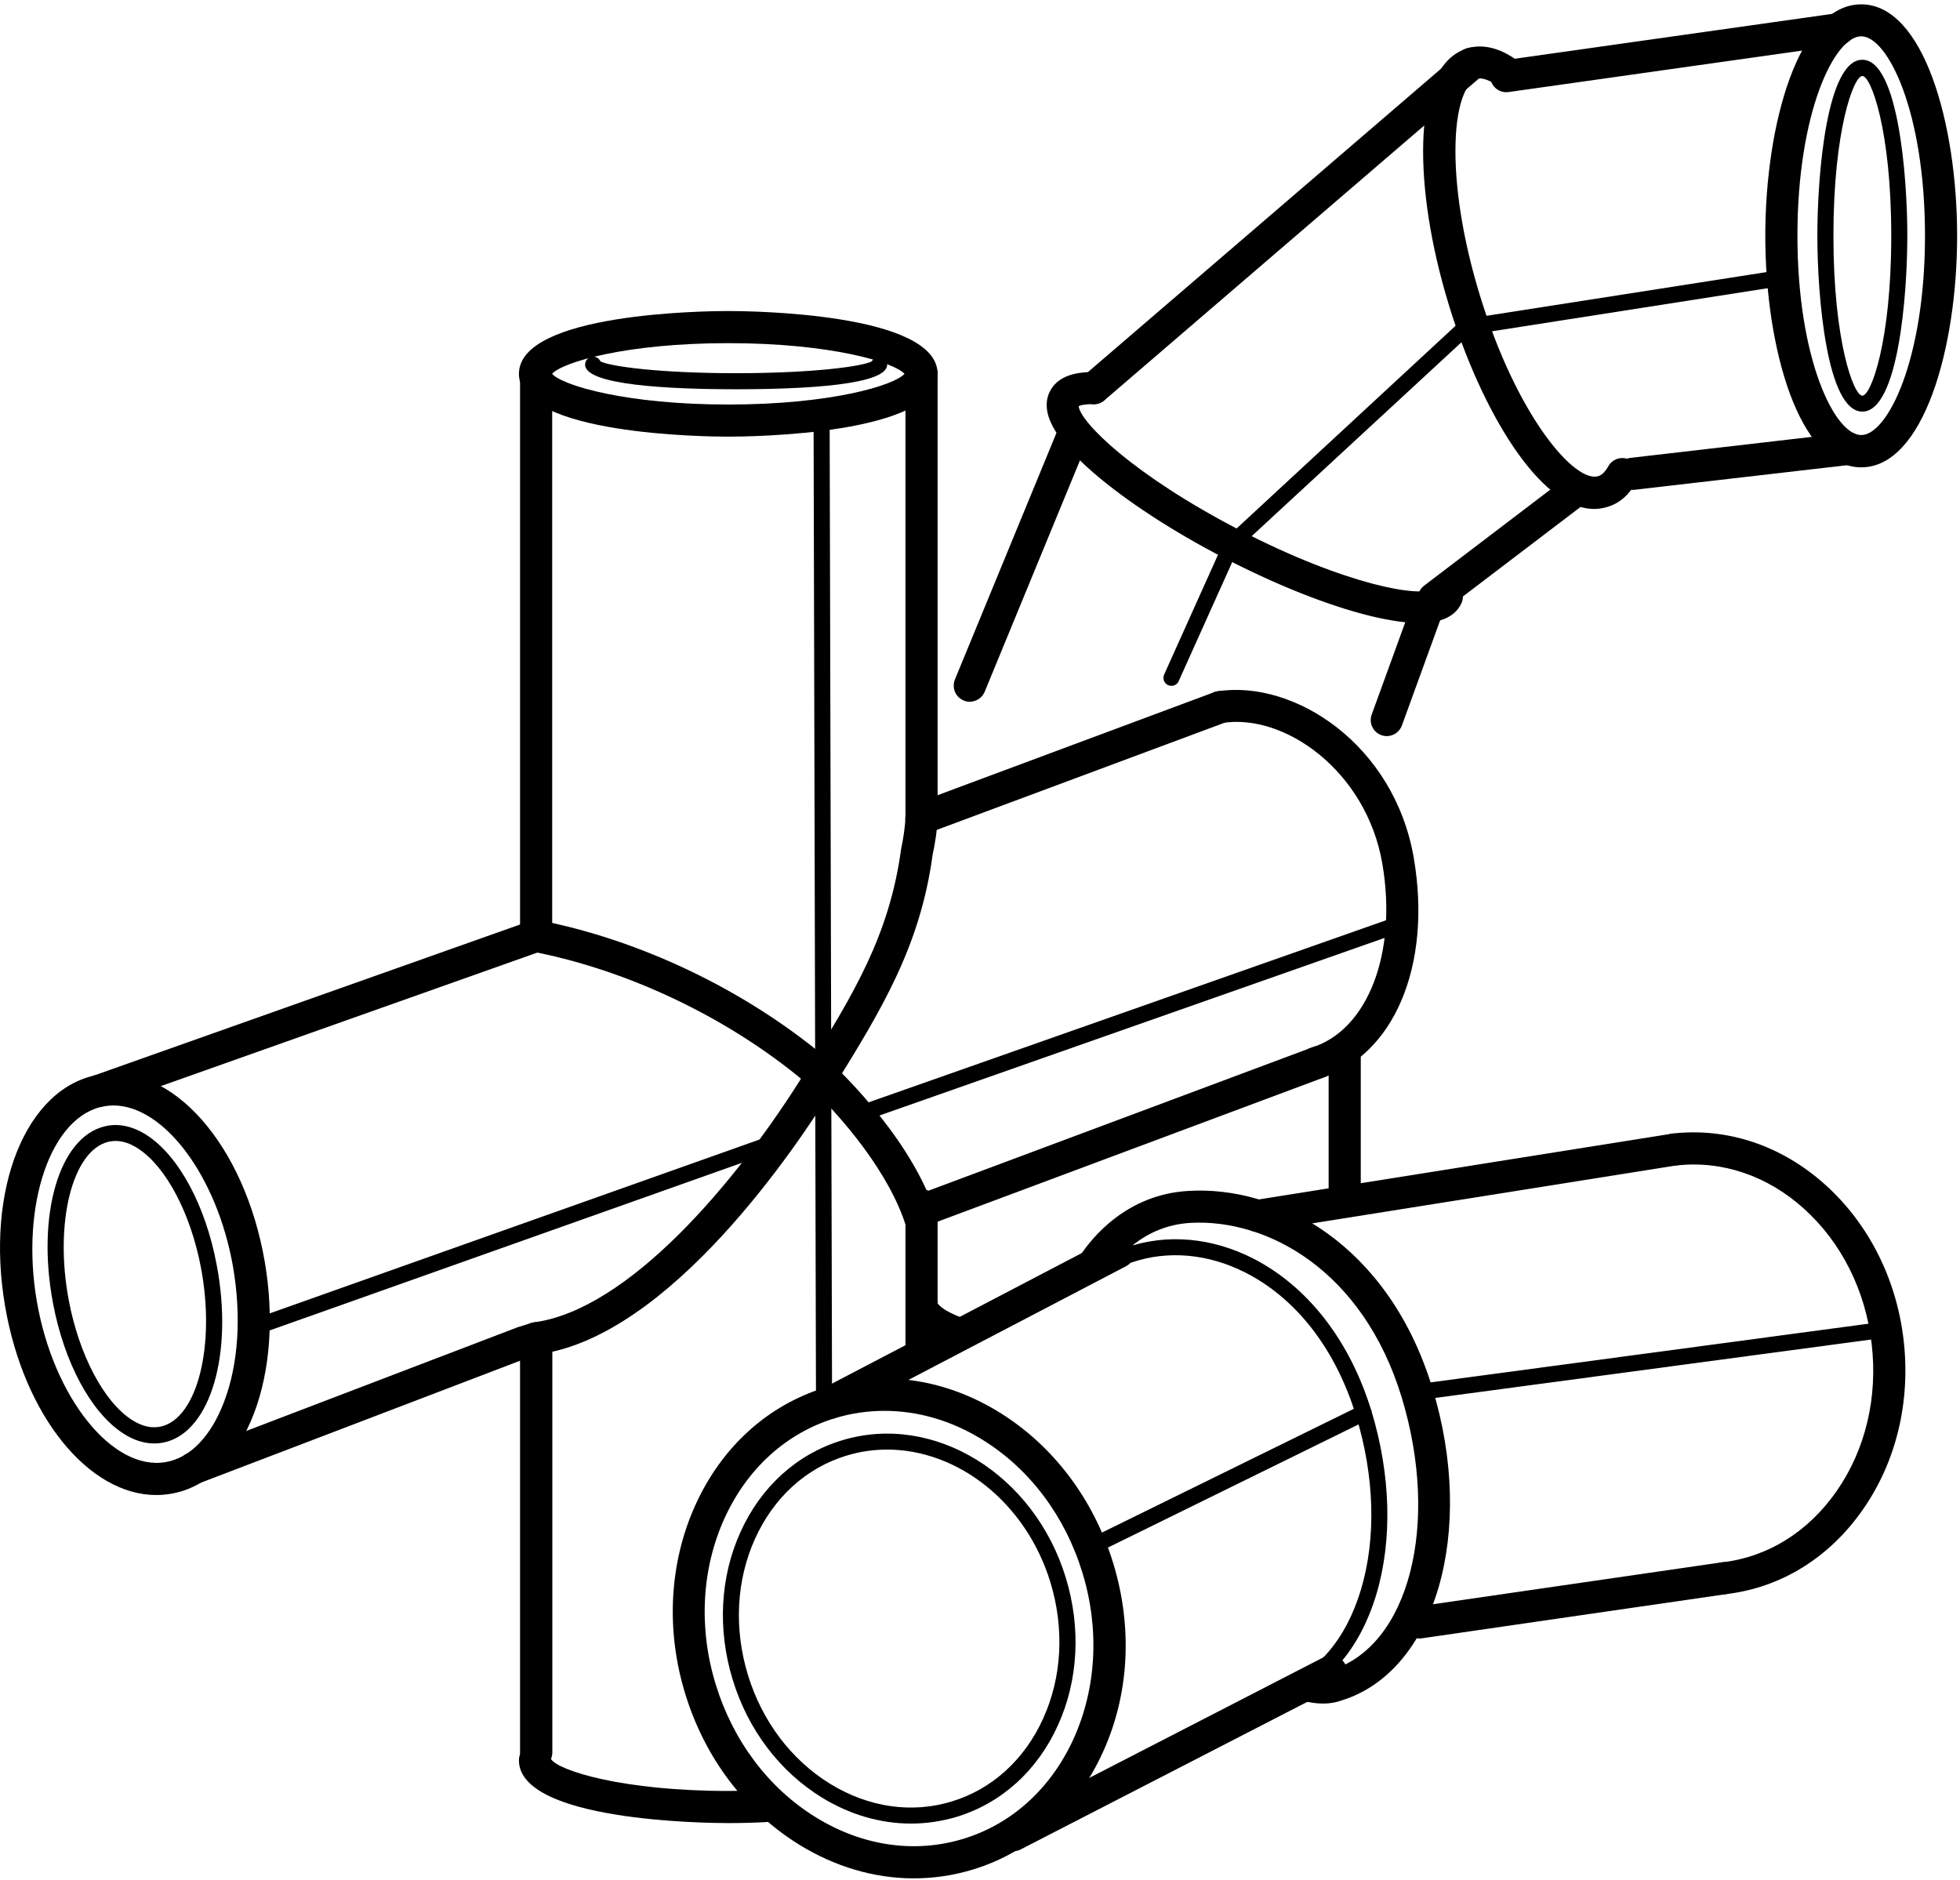 <?xml version="1.0" encoding="UTF-8"?> <svg xmlns="http://www.w3.org/2000/svg" width="122" height="117" viewBox="0 0 122 117" fill="none"><path d="M83.701 75.79C83.151 75.79 82.701 75.34 82.701 74.79V65.81C82.701 65.26 83.151 64.81 83.701 64.81C84.251 64.81 84.701 65.26 84.701 65.81V74.79C84.701 75.34 84.261 75.79 83.701 75.79Z" fill="black"></path><path d="M86.321 45.82C86.211 45.82 86.091 45.8 85.981 45.76C85.461 45.57 85.191 45 85.381 44.48L87.951 37.41C88.141 36.89 88.711 36.62 89.231 36.81C89.751 37 90.021 37.57 89.831 38.09L87.261 45.16C87.111 45.56 86.731 45.82 86.321 45.82Z" fill="black"></path><path d="M60.361 43.68C60.231 43.68 60.101 43.66 59.981 43.6C59.471 43.39 59.231 42.81 59.441 42.29L65.811 26.82C66.021 26.31 66.601 26.07 67.121 26.28C67.631 26.49 67.871 27.07 67.661 27.59L61.291 43.06C61.131 43.45 60.751 43.68 60.361 43.68Z" fill="black"></path><path d="M115.851 29.09C111.971 29.09 109.881 21.66 109.881 14.68C109.881 7.7 111.971 0.27 115.851 0.27C119.731 0.27 121.821 7.7 121.821 14.68C121.821 21.66 119.731 29.09 115.851 29.09ZM115.851 2.26C114.191 2.26 111.881 6.98 111.881 14.67C111.881 22.36 114.201 27.08 115.851 27.08C117.501 27.08 119.821 22.36 119.821 14.67C119.821 6.98 117.511 2.26 115.851 2.26Z" fill="black"></path><path d="M59.501 83.95C59.381 83.95 59.261 83.93 59.151 83.89C57.301 83.19 56.361 82.27 56.361 81.14C56.361 80.59 56.811 80.14 57.361 80.14C57.901 80.14 58.351 80.57 58.361 81.12C58.391 81.18 58.641 81.56 59.861 82.02C60.381 82.22 60.641 82.79 60.441 83.31C60.281 83.7 59.901 83.95 59.501 83.95Z" fill="black"></path><path d="M88.332 38.78C87.502 38.78 86.492 38.63 85.292 38.34C82.682 37.7 79.462 36.42 76.212 34.74C72.962 33.06 70.062 31.16 68.032 29.4C65.582 27.27 64.702 25.61 65.362 24.34C65.782 23.54 66.682 23.14 68.102 23.16C68.652 23.17 69.092 23.62 69.082 24.18C69.072 24.73 68.592 25.18 68.062 25.16C67.542 25.15 67.262 25.22 67.142 25.28C67.232 26.27 70.522 29.55 77.112 32.97C83.872 36.47 88.502 37.21 89.202 36.64C89.452 36.15 90.042 35.98 90.532 36.23C91.022 36.48 91.202 37.11 90.942 37.6C90.552 38.38 89.682 38.78 88.332 38.78Z" fill="black"></path><path d="M99.231 31.68C95.831 31.68 92.181 25.53 90.181 18.97C89.061 15.31 88.501 11.71 88.591 8.82C88.721 4.67 90.151 3.37 91.321 3.01C91.971 2.81 93.021 2.77 94.351 3.7C94.801 4.02 94.911 4.64 94.591 5.09C94.271 5.54 93.651 5.65 93.201 5.33C92.901 5.12 92.331 4.78 91.911 4.91C91.361 5.08 90.681 6.22 90.601 8.87C90.521 11.54 91.051 14.91 92.111 18.37C94.421 25.92 98.021 30.08 99.481 29.64C99.711 29.57 99.921 29.36 100.111 29.02C100.381 28.54 100.991 28.37 101.471 28.64C101.951 28.91 102.121 29.52 101.851 30C101.401 30.81 100.801 31.33 100.061 31.55C99.771 31.64 99.501 31.68 99.231 31.68Z" fill="black"></path><path d="M115.921 25.62C113.711 25.62 113.121 18.46 113.121 14.67C113.121 10.88 113.701 3.72 115.921 3.72C118.131 3.72 118.721 10.88 118.721 14.67C118.721 18.46 118.141 25.62 115.921 25.62ZM115.921 4.73C115.381 4.73 114.121 8.11 114.121 14.68C114.121 21.24 115.381 24.63 115.921 24.63C116.461 24.63 117.721 21.25 117.721 14.68C117.721 8.11 116.461 4.73 115.921 4.73Z" fill="black"></path><path d="M89.26 38.24C88.96 38.24 88.66 38.1 88.46 37.85C88.13 37.41 88.21 36.78 88.65 36.45L97.27 29.89C97.71 29.56 98.34 29.64 98.67 30.08C99 30.52 98.92 31.15 98.48 31.48L89.86 38.04C89.69 38.17 89.48 38.24 89.26 38.24Z" fill="black"></path><path d="M68.09 25.16C67.81 25.16 67.53 25.04 67.33 24.81C66.97 24.39 67.02 23.76 67.44 23.4L90.95 3.2C91.37 2.84 92 2.89 92.36 3.31C92.72 3.73 92.67 4.36 92.25 4.72L68.74 24.92C68.56 25.08 68.32 25.16 68.09 25.16Z" fill="black"></path><path d="M101.602 30.49C101.102 30.49 100.672 30.11 100.612 29.61C100.552 29.06 100.942 28.57 101.492 28.5L114.972 26.94C115.532 26.87 116.012 27.27 116.082 27.82C116.152 28.37 115.752 28.86 115.202 28.93L101.722 30.49C101.672 30.49 101.632 30.49 101.602 30.49Z" fill="black"></path><path d="M93.76 5.74C93.27 5.74 92.84 5.38 92.77 4.88C92.69 4.33 93.07 3.83 93.62 3.75L114.29 0.83C114.84 0.75 115.34 1.13 115.42 1.68C115.5 2.23 115.12 2.73 114.57 2.81L93.9 5.73C93.85 5.73 93.8 5.74 93.76 5.74Z" fill="black"></path><path d="M51.291 87.65C51.011 87.65 50.791 87.43 50.791 87.15L50.641 26.18C50.641 25.9 50.861 25.68 51.141 25.68C51.371 25.67 51.641 25.9 51.641 26.18L51.791 87.15C51.791 87.43 51.561 87.65 51.291 87.65Z" fill="black"></path><path d="M57.361 85.1C56.811 85.1 56.361 84.65 56.361 84.1V75.02C56.361 74.47 56.811 74.02 57.361 74.02C57.911 74.02 58.361 74.47 58.361 75.02V84.1C58.361 84.65 57.911 85.1 57.361 85.1Z" fill="black"></path><path d="M57.361 51.94C56.811 51.94 56.361 51.49 56.361 50.94V23.29C56.361 22.74 56.811 22.29 57.361 22.29C57.911 22.29 58.361 22.74 58.361 23.29V50.94C58.361 51.49 57.911 51.94 57.361 51.94Z" fill="black"></path><path d="M33.371 59.08C32.821 59.08 32.371 58.63 32.371 58.08V23.29C32.371 22.74 32.821 22.29 33.371 22.29C33.921 22.29 34.371 22.74 34.371 23.29V58.08C34.371 58.63 33.921 59.08 33.371 59.08Z" fill="black"></path><path d="M57.361 51.94C56.952 51.94 56.572 51.69 56.422 51.29C56.231 50.77 56.492 50.2 57.011 50L75.591 43.08C76.102 42.89 76.681 43.15 76.882 43.67C77.072 44.19 76.811 44.76 76.291 44.96L57.712 51.88C57.592 51.92 57.471 51.94 57.361 51.94Z" fill="black"></path><path d="M6.171 68.9C5.761 68.9 5.372 68.64 5.231 68.23C5.051 67.71 5.322 67.14 5.841 66.95L33.041 57.31C33.562 57.12 34.132 57.4 34.322 57.92C34.511 58.44 34.231 59.01 33.712 59.2L6.502 68.85C6.391 68.88 6.282 68.9 6.171 68.9Z" fill="black"></path><path d="M57.701 76.22C57.291 76.22 56.911 75.97 56.761 75.57C56.571 75.05 56.831 74.48 57.351 74.28L81.771 65.16C82.291 64.97 82.861 65.23 83.061 65.75C83.261 66.27 82.991 66.84 82.471 67.04L58.051 76.16C57.931 76.2 57.811 76.22 57.701 76.22Z" fill="black"></path><path d="M33.37 110.1C32.82 110.1 32.37 109.65 32.37 109.1V84.7L12.4 92.33C11.88 92.52 11.31 92.27 11.11 91.75C10.91 91.23 11.17 90.66 11.69 90.46L32.21 82.62L33.08 82.35C33.38 82.25 33.71 82.31 33.97 82.5C34.23 82.69 34.38 82.99 34.38 83.31V109.1C34.37 109.65 33.92 110.1 33.37 110.1Z" fill="black"></path><path d="M53.45 69.86C53.24 69.86 53.05 69.73 52.98 69.53C52.89 69.27 53.03 68.98 53.29 68.89L87.05 57.01C87.31 56.92 87.6 57.06 87.69 57.32C87.78 57.58 87.65 57.87 87.38 57.96L53.62 69.83C53.57 69.85 53.51 69.86 53.45 69.86Z" fill="black"></path><path d="M16.401 82.92C16.191 82.92 16.001 82.79 15.931 82.59C15.841 82.33 15.971 82.04 16.231 81.95L48.801 70.39C49.061 70.3 49.351 70.43 49.441 70.69C49.531 70.95 49.401 71.24 49.141 71.33L16.571 82.89C16.511 82.91 16.451 82.92 16.401 82.92Z" fill="black"></path><path d="M45.331 27.18C44.001 27.18 32.301 27.07 32.301 23.27C32.301 19.47 43.991 19.36 45.331 19.36C46.671 19.36 58.361 19.47 58.361 23.27C58.361 27.07 46.661 27.18 45.331 27.18ZM34.361 23.27C35.021 24 38.981 25.18 45.331 25.18C51.691 25.18 55.641 24 56.301 23.27C55.641 22.54 51.681 21.36 45.331 21.36C38.981 21.36 35.021 22.54 34.361 23.27Z" fill="black"></path><path d="M45.83 24.23C41.54 24.23 36.42 23.96 36.42 22.7C36.42 22.42 36.64 22.2 36.92 22.2C37.12 22.2 37.3 22.32 37.37 22.49C37.95 22.81 41.08 23.23 45.82 23.23C50.56 23.23 53.7 22.81 54.27 22.49C54.35 22.32 54.52 22.2 54.72 22.2C55 22.2 55.22 22.42 55.22 22.7C55.24 23.96 50.12 24.23 45.83 24.23Z" fill="black"></path><path d="M45.331 113.48C44.001 113.48 32.301 113.37 32.301 109.57C32.301 109.02 32.751 108.57 33.301 108.57C33.831 108.57 34.261 108.98 34.301 109.5C34.771 110.22 38.771 111.48 45.331 111.48C46.091 111.48 46.831 111.46 47.541 111.43C48.091 111.39 48.561 111.83 48.581 112.38C48.601 112.93 48.181 113.4 47.631 113.42C46.891 113.46 46.121 113.48 45.331 113.48Z" fill="black"></path><path d="M9.731 93.06C5.521 93.06 1.501 88.15 0.321 81.33C-0.939 74.02 1.621 67.67 6.151 66.89C10.681 66.1 15.22 71.23 16.48 78.54C17.061 81.93 16.831 85.28 15.82 87.95C14.741 90.8 12.9 92.59 10.65 92.98C10.341 93.03 10.03 93.06 9.731 93.06ZM7.051 68.81C6.861 68.81 6.671 68.83 6.491 68.86C3.181 69.43 1.261 74.98 2.291 80.99C3.321 86.99 7.001 91.58 10.31 91.01C11.841 90.75 13.13 89.41 13.95 87.25C14.841 84.91 15.03 81.94 14.511 78.89C13.53 73.22 10.21 68.81 7.051 68.81Z" fill="black"></path><path d="M9.611 89.85C8.961 89.85 8.301 89.64 7.661 89.22C5.671 87.93 4.001 84.83 3.301 81.13C2.261 75.63 3.681 70.78 6.521 70.11C7.371 69.9 8.271 70.1 9.141 70.66C11.131 71.95 12.801 75.05 13.491 78.75C14.531 84.25 13.111 89.1 10.271 89.77C10.061 89.82 9.831 89.85 9.611 89.85ZM7.191 71.02C7.041 71.02 6.891 71.04 6.751 71.07C4.501 71.61 3.371 76.12 4.281 80.94C4.921 84.33 6.461 87.25 8.191 88.37C8.831 88.79 9.451 88.93 10.041 88.79C12.291 88.25 13.421 83.74 12.511 78.92C11.871 75.53 10.331 72.61 8.591 71.49C8.121 71.18 7.651 71.02 7.191 71.02Z" fill="black"></path><path d="M81.89 67.18C81.46 67.18 81.06 66.9 80.93 66.47C80.77 65.94 81.07 65.38 81.6 65.22C85.13 64.16 87 59.33 86.04 53.74C85.05 48.01 79.98 44.39 76.09 45C75.54 45.08 75.03 44.71 74.95 44.17C74.87 43.62 75.24 43.11 75.78 43.03C80.58 42.29 86.79 46.36 88 53.4C89.15 60.1 86.76 65.75 82.17 67.13C82.08 67.16 81.98 67.18 81.89 67.18Z" fill="black"></path><path d="M57.361 77.06C56.931 77.06 56.541 76.78 56.401 76.35C55.401 73.09 52.481 69.55 50.071 67.32C45.341 63.37 39.171 60.41 33.171 59.24C32.631 59.13 32.271 58.61 32.381 58.07C32.481 57.53 33.011 57.17 33.551 57.28C39.871 58.51 46.371 61.62 51.391 65.82C52.691 67.02 56.911 71.18 58.311 75.76C58.471 76.29 58.171 76.85 57.651 77.01C57.551 77.04 57.451 77.06 57.361 77.06Z" fill="black"></path><path d="M33.371 84.3C32.881 84.3 32.451 83.93 32.381 83.43C32.311 82.88 32.691 82.38 33.241 82.31C39.071 81.53 45.811 73.7 50.181 66.63L50.251 66.51C53.111 61.89 55.361 58.24 56.091 52.84C56.211 52.31 56.351 51.38 56.351 50.94C56.351 50.39 56.801 49.94 57.351 49.94C57.901 49.94 58.351 50.39 58.351 50.94C58.351 51.65 58.151 52.79 58.051 53.2C57.281 58.93 54.811 62.93 51.951 67.56L51.881 67.68C49.641 71.31 41.711 83.2 33.501 84.3C33.461 84.3 33.411 84.3 33.371 84.3Z" fill="black"></path><path d="M107.301 99.24C106.801 99.24 106.371 98.86 106.311 98.36C106.251 97.81 106.641 97.32 107.191 97.25C110.041 96.92 112.571 95.34 114.331 92.8C116.121 90.22 116.891 86.97 116.501 83.65C116.121 80.33 114.621 77.34 112.291 75.24C110.001 73.17 107.161 72.22 104.321 72.55C103.771 72.62 103.281 72.22 103.211 71.67C103.141 71.12 103.541 70.63 104.091 70.56C107.521 70.17 110.901 71.3 113.631 73.76C116.321 76.19 118.051 79.62 118.491 83.42C118.931 87.23 118.041 90.96 115.971 93.94C113.881 96.96 110.841 98.84 107.411 99.23C107.381 99.24 107.341 99.24 107.301 99.24Z" fill="black"></path><path d="M78.261 76.68C77.781 76.68 77.351 76.33 77.271 75.84C77.181 75.29 77.561 74.78 78.101 74.7L104.051 70.57C104.611 70.48 105.111 70.86 105.191 71.4C105.281 71.95 104.901 72.46 104.361 72.54L78.411 76.67C78.361 76.68 78.311 76.68 78.261 76.68Z" fill="black"></path><path d="M56.881 116.92C54.441 116.92 51.991 116.21 49.741 114.82C46.391 112.75 43.871 109.42 42.651 105.43C41.431 101.45 41.661 97.27 43.281 93.69C44.921 90.06 47.801 87.45 51.381 86.36C54.961 85.26 58.801 85.81 62.201 87.91C65.551 89.98 68.071 93.31 69.291 97.3C70.511 101.28 70.291 105.46 68.661 109.04C67.021 112.67 64.141 115.28 60.561 116.37C59.351 116.74 58.111 116.92 56.881 116.92ZM55.051 87.82C54.011 87.82 52.971 87.97 51.961 88.28C48.941 89.2 46.501 91.42 45.091 94.52C43.671 97.66 43.471 101.34 44.551 104.85C45.631 108.37 47.841 111.31 50.781 113.12C53.681 114.91 56.941 115.38 59.961 114.46C62.981 113.54 65.421 111.32 66.831 108.22C68.251 105.07 68.451 101.4 67.371 97.88C66.291 94.36 64.081 91.42 61.141 89.61C59.221 88.42 57.131 87.82 55.051 87.82Z" fill="black"></path><path d="M56.702 113.51C54.802 113.51 52.902 112.96 51.142 111.88C48.522 110.26 46.552 107.66 45.602 104.54C44.652 101.42 44.822 98.16 46.092 95.36C47.372 92.53 49.612 90.51 52.392 89.66C58.112 87.91 64.372 91.75 66.342 98.21C67.292 101.33 67.122 104.59 65.852 107.39C64.572 110.22 62.332 112.24 59.552 113.09C58.612 113.37 57.662 113.51 56.702 113.51ZM55.222 90.23C54.372 90.23 53.522 90.35 52.682 90.61C50.182 91.37 48.162 93.21 47.002 95.77C45.832 98.35 45.672 101.36 46.552 104.25C47.432 107.14 49.252 109.54 51.662 111.03C54.052 112.5 56.752 112.9 59.252 112.13C61.752 111.37 63.772 109.53 64.932 106.97C66.102 104.39 66.262 101.38 65.382 98.49C63.862 93.52 59.612 90.23 55.222 90.23Z" fill="black"></path><path d="M51.671 88.32C51.311 88.32 50.961 88.12 50.781 87.78C50.521 87.29 50.711 86.69 51.201 86.43L69.171 77.04C69.661 76.78 70.261 76.97 70.521 77.46C70.771 77.95 70.591 78.55 70.101 78.81L52.131 88.2C51.991 88.29 51.831 88.32 51.671 88.32Z" fill="black"></path><path d="M63.072 115.23C62.712 115.23 62.362 115.03 62.182 114.69C61.932 114.2 62.122 113.6 62.612 113.34L82.382 103.16C82.872 102.9 83.472 103.1 83.732 103.59C83.992 104.08 83.792 104.68 83.302 104.94L63.532 115.12C63.382 115.2 63.232 115.23 63.072 115.23Z" fill="black"></path><path d="M88.352 101.99C87.862 101.99 87.432 101.63 87.362 101.13C87.282 100.58 87.662 100.08 88.212 100L107.162 97.25C107.712 97.16 108.212 97.55 108.292 98.1C108.372 98.65 107.992 99.15 107.442 99.23L88.492 101.98C88.452 101.99 88.402 101.99 88.352 101.99Z" fill="black"></path><path d="M79.662 105.92C79.452 105.92 79.252 105.78 79.182 105.57C79.102 105.31 79.252 105.03 79.512 104.95C81.932 104.21 83.772 102.08 84.712 98.95C85.672 95.74 85.562 91.89 84.402 88.11C83.142 84 80.712 80.84 77.532 79.22C75.222 78.04 72.702 77.81 70.452 78.58C70.192 78.67 69.912 78.53 69.822 78.27C69.732 78.01 69.872 77.73 70.132 77.64C72.642 76.78 75.432 77.03 77.992 78.33C81.412 80.08 84.022 83.45 85.362 87.82C86.572 91.79 86.682 95.85 85.672 99.24C84.632 102.7 82.552 105.08 79.802 105.92C79.752 105.91 79.712 105.92 79.662 105.92Z" fill="black"></path><path d="M82.362 106.04C81.962 106.04 81.522 105.98 81.052 105.86C80.512 105.72 80.192 105.18 80.332 104.64C80.472 104.1 81.012 103.78 81.552 103.92C82.082 104.06 82.552 104.07 82.852 103.96C87.712 102.47 89.652 94.86 87.242 86.96C84.832 79.08 78.882 75.85 74.092 76.12C71.142 76.29 69.472 78.39 68.882 79.28C68.582 79.74 67.962 79.87 67.502 79.57C67.042 79.27 66.912 78.65 67.212 78.19C67.962 77.04 70.122 74.35 73.972 74.13C79.562 73.79 86.422 77.46 89.152 86.38C91.892 95.33 89.352 104.06 83.492 105.85C83.162 105.97 82.782 106.04 82.362 106.04Z" fill="black"></path><path d="M72.921 42.69C72.851 42.69 72.781 42.68 72.711 42.65C72.461 42.54 72.351 42.24 72.461 41.99L76.211 33.65C76.241 33.59 76.281 33.53 76.331 33.49L90.901 20C90.971 19.93 91.071 19.89 91.161 19.87L110.901 16.79C111.171 16.75 111.431 16.93 111.471 17.21C111.511 17.48 111.331 17.74 111.051 17.78L91.471 20.84L77.081 34.14L73.371 42.39C73.291 42.58 73.111 42.69 72.921 42.69Z" fill="black"></path><path d="M88.19 87.16C87.94 87.16 87.73 86.98 87.7 86.73C87.66 86.46 87.86 86.2 88.13 86.17L117.31 82.26C117.58 82.21 117.84 82.42 117.87 82.69C117.91 82.96 117.71 83.22 117.44 83.25L88.26 87.16C88.24 87.16 88.21 87.16 88.19 87.16Z" fill="black"></path><path d="M68.091 96.7C67.91 96.7 67.731 96.6 67.641 96.42C67.52 96.17 67.621 95.87 67.871 95.75L84.66 87.5C84.91 87.38 85.21 87.48 85.331 87.73C85.451 87.98 85.35 88.28 85.1 88.4L68.311 96.65C68.24 96.69 68.171 96.7 68.091 96.7Z" fill="black"></path></svg> 